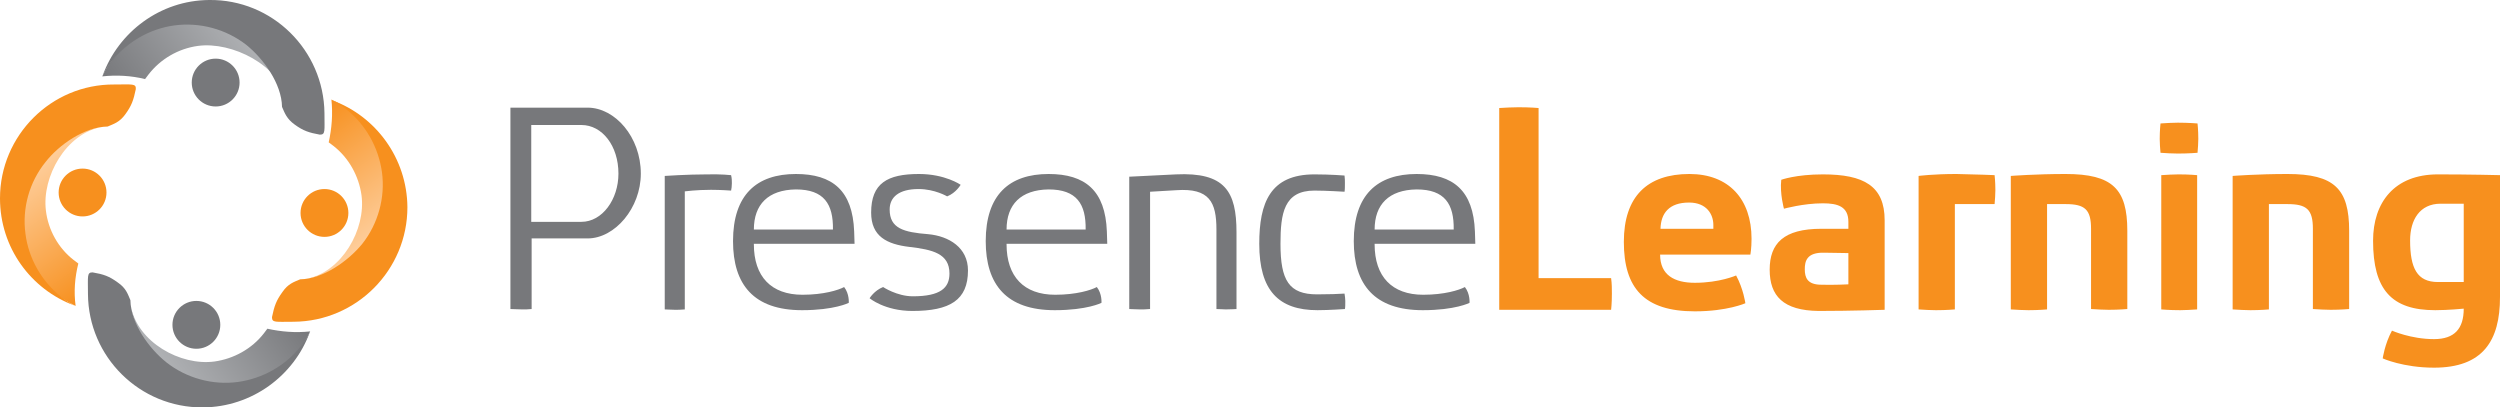 <?xml version="1.0" encoding="UTF-8"?> <svg xmlns="http://www.w3.org/2000/svg" version="1.1" x="0" y="0" viewBox="0 0 648 105.6" xml:space="preserve"><style type="text/css">.st0{fill:#77787b}.st1{opacity:.57;fill:#6b98d0}.st2{fill:url(#SVGID_1_)}.st3{fill:#f7901e}.st4{fill:url(#SVGID_2_)}.st5{fill:url(#SVGID_3_)}.st6{fill:url(#SVGID_4_)}</style><g id="Capa_6"><path class="st0" d="M132.3 27.9h20c7.1 0 13.8 7.6 13.8 17.1 0 8.9-6.7 16.8-13.8 16.8h-14.5v18.3c-.8.1-1.7.1-2.4.1-1.2 0-2.3-.1-3.1-.1V27.9zm28 17.1c0-7.2-4.2-12.6-9.6-12.6h-13v25.1h13c5.4 0 9.6-5.8 9.6-12.5zM189.5 45.4c.2.8.2 1.5.2 2.1 0 .8-.1 1.4-.2 1.9 0 0-2.7-.2-5.2-.2-3.8 0-6.8.4-6.8.4v30.6c-1.1.1-1.7.1-2.5.1-1 0-2.1-.1-2.7-.1V45.6s5.9-.4 10.9-.4c3.7-.1 6.3.2 6.3.2zM195.4 63.3c0 8.4 4.5 13.1 12.6 13.1 5.5 0 9.3-1.2 10.8-2 1.4 1.8 1.2 4.1 1.2 4.1s-3.7 1.9-12.1 1.9c-12.5 0-17.9-6.6-17.9-17.9 0-12 6.1-17.4 16.3-17.4 9.5 0 14.7 4.3 15.1 14.9l.1 3.2h-26.1zm0-3.8h20.5c.1-6.6-2.3-10.4-9.6-10.4-7.2.1-10.9 3.9-10.9 10.4zM249 47.9s-1.2 2.1-3.5 3c0 0-3.2-1.9-7.4-1.9-5.1 0-7.5 2.1-7.5 5.3 0 4.9 3.6 5.9 10 6.4 5.4.5 10.3 3.5 10.3 9.4 0 7.7-4.7 10.5-14.4 10.5-7.2 0-11.1-3.3-11.1-3.3s1.2-2 3.5-2.9c0 0 3.6 2.4 7.7 2.4 7.2 0 9.5-2.2 9.5-5.9 0-5.2-4.4-6.2-10.4-6.9-5.8-.7-9.9-2.7-9.9-8.9 0-7.6 4.2-10 12.4-10 6.8 0 10.8 2.8 10.8 2.8zM260.9 63.3c0 8.4 4.5 13.1 12.6 13.1 5.5 0 9.3-1.2 10.8-2 1.4 1.8 1.2 4.1 1.2 4.1s-3.7 1.9-12.1 1.9c-12.5 0-17.9-6.6-17.9-17.9 0-12 6.1-17.4 16.3-17.4 9.5 0 14.7 4.3 15.1 14.9l.1 3.2h-26.1zm0-3.8h20.5c.1-6.6-2.3-10.4-9.6-10.4-7.2.1-10.9 3.9-10.9 10.4zM298 80.1c-1 .1-1.7.1-2.5.1-1.1 0-2.2-.1-2.8-.1V45.8l12.1-.6c12.7-.6 15.7 4.4 15.7 15v19.9s-1.5.1-2.8.1c-.6 0-1.6-.1-2.4-.1V59.5c0-7.1-1.8-10.8-10.4-10.2l-6.8.4v30.4zM348.5 76.1c.1.7.2 1.3.2 1.9 0 .8 0 1.7-.1 2.1 0 0-4.1.3-7.1.3-10.1 0-15.1-5.1-15.1-17.2 0-10.6 2.8-18 14.3-18 4.2 0 7.8.3 7.8.3.1.7.1 1.4.1 2 0 .8 0 1.7-.1 2.2 0 0-4.7-.3-7.8-.3-7.9 0-8.8 5.9-8.8 13.8 0 9.5 2.2 13.1 9.5 13.1 3 0 5.7-.1 7.1-.2zM356.3 63.3c0 8.4 4.5 13.1 12.6 13.1 5.5 0 9.3-1.2 10.8-2 1.4 1.8 1.2 4.1 1.2 4.1s-3.7 1.9-12.1 1.9c-12.5 0-17.9-6.6-17.9-17.9 0-12 6.1-17.4 16.3-17.4 9.5 0 14.7 4.3 15.1 14.9l.1 3.2h-26.1zm0-3.8h20.5c.1-6.6-2.3-10.4-9.6-10.4-7.2.1-10.9 3.9-10.9 10.4z"></path><g><linearGradient id="SVGID_1_" gradientUnits="userSpaceOnUse" x1="10.276" y1="40.889" x2="31.377" y2="71.024"><stop offset="0" stop-color="#fecf9e"></stop><stop offset="1" stop-color="#f7901e"></stop></linearGradient><path class="st2" d="M20.3 68.3l-1.2-.9c-4-3.1-6.6-7.8-7.2-12.8-1.1-8.8 5.2-20 14.5-21.7-11.9 1.7-21 11.9-21 24.2 0 9.8 5.8 18.3 14.2 22.2-.5-3.7-.2-7.4.7-11z"></path><path class="st3" d="M27.9 32.8c1.6-.7 3.1-1.1 4.6-3.2 1.6-2.2 2.1-3.6 2.7-6.5.1-1.5-.9-1.2-5.6-1.2C13.3 21.8 0 35.1 0 51.4 0 64.2 8 75 19.3 79.2c-1.2-.6-2.4-1.4-3.5-2.3-5-4-8.4-9.9-9.2-16.3-.9-6.6 1-13.4 5.2-18.6 3.5-4.5 10.1-9.1 16.1-9.2z"></path><circle class="st3" cx="21.4" cy="49.9" r="6.2"></circle><linearGradient id="SVGID_2_" gradientUnits="userSpaceOnUse" x1="253.923" y1="236.588" x2="275.024" y2="266.724" gradientTransform="rotate(180 174.823 150.211)"><stop offset="0" stop-color="#fecf9e"></stop><stop offset="1" stop-color="#f7901e"></stop></linearGradient><path class="st4" d="M85.2 36.9l1.2.9c4 3.1 6.6 7.8 7.3 12.8 1.2 8.8-5.1 20-14.4 21.7 11.9-1.7 21-12 20.9-24.3 0-9.8-5.9-18.3-14.3-22.2.4 3.7.1 7.5-.7 11.1z"></path><path class="st3" d="M77.8 72.4c-1.6.7-3.1 1.1-4.6 3.3-1.6 2.2-2.1 3.6-2.7 6.5 0 1.5.9 1.2 5.6 1.2 16.3-.1 29.5-13.4 29.5-29.7-.1-12.7-8.2-23.6-19.5-27.7 1.2.6 2.4 1.4 3.6 2.3 5.1 4 8.4 9.9 9.3 16.3.9 6.6-1 13.4-5.1 18.6-3.6 4.4-10.1 9.1-16.1 9.2z"></path><circle class="st3" cx="84.1" cy="55.2" r="6.2"></circle><linearGradient id="SVGID_3_" gradientUnits="userSpaceOnUse" x1="220.765" y1="7.532" x2="241.865" y2="37.666" gradientTransform="rotate(-90.298 175.05 140.368)"><stop offset="0" stop-color="#b1b3b6"></stop><stop offset="1" stop-color="#77787b"></stop></linearGradient><path class="st5" d="M69.3 85.2l-.9 1.2c-3.1 4-7.8 6.6-12.8 7.3-8.8 1.2-20-5-21.7-14.4 1.7 11.9 12 21 24.4 20.9 9.8-.1 18.3-5.9 22.1-14.3-3.8.4-7.5.1-11.1-.7z"></path><path class="st0" d="M33.8 77.8c-.7-1.6-1.1-3.1-3.3-4.6-2.2-1.6-3.6-2.1-6.5-2.6-1.5 0-1.2.9-1.2 5.6.1 16.3 13.4 29.5 29.8 29.4 12.7-.1 23.6-8.2 27.7-19.5-.6 1.2-1.4 2.4-2.3 3.6-4 5.1-9.9 8.4-16.3 9.3-6.6.9-13.4-1-18.6-5.1-4.5-3.6-9.2-10.1-9.3-16.1z"></path><circle class="st0" cx="50.9" cy="84.2" r="6.2"></circle><linearGradient id="SVGID_4_" gradientUnits="userSpaceOnUse" x1="42.422" y1="267.683" x2="64.121" y2="298.673" gradientTransform="matrix(.01 1 -1 .01 333.271 -35.045)"><stop offset="0" stop-color="#b1b3b6"></stop><stop offset="1" stop-color="#77787b"></stop></linearGradient><path class="st6" d="M37.6 20.5l.9-1.2c3.1-4 7.7-6.7 12.8-7.4 8.8-1.2 21.3 5 23.1 14.3C72.5 14.3 62.2 5.3 49.9 5.4c-9.8.1-19.6 6-23.4 14.4 3.7-.4 7.5-.2 11.1.7z"></path><path class="st0" d="M73.1 27.7c.7 1.6 1.2 3.1 3.3 4.6 2.2 1.6 3.7 2.1 6.5 2.6 1.5 0 1.2-.9 1.2-5.6C83.9 13 70.6-.2 54.2 0 41.5.1 30.7 8.3 26.6 19.6c.6-1.2 1.4-2.4 2.3-3.6 4-5.1 9.8-8.5 16.2-9.4 6.6-.9 13.4.9 18.7 5 4.5 3.6 9.2 10.1 9.3 16.1z"></path><circle class="st0" cx="55.9" cy="21.4" r="6.2"></circle></g><g><path class="st3" d="M398.8 72.1h18.8c.2 1.4.2 2.8.2 4 0 2.6-.2 4.2-.2 4.2h-29V28c1.7-.1 3.4-.2 5-.2 3.1 0 5.2.2 5.2.2v44.1zM430.3 66c0 5.3 3.7 7.3 9 7.3 6.4 0 10.7-1.9 10.7-1.9 1.9 3.5 2.4 7.2 2.4 7.2s-4.7 2.1-13.1 2.1c-13.1 0-18.4-6-18.4-18 0-11.8 6.1-17.6 17-17.6 10.2 0 16.1 6.5 16.1 16.8 0 2.5-.3 4.1-.3 4.1h-23.4zm.1-6.7h13.7v-1c0-2.7-1.7-5.8-6.3-5.8-5.2 0-7.3 2.8-7.4 6.8zM458.7 69.9c0-6.8 3.6-10.6 13.4-10.6h7v-1.8c0-4-2.8-4.8-6.6-4.8-5.1 0-10.1 1.4-10.1 1.4s-1.1-3.9-.7-7.5c0 0 3.8-1.4 10.8-1.4 10.6 0 16 3 16 11.9v23.2s-8.7.3-17.1.3c-9.2-.1-12.7-3.9-12.7-10.7zm20.4 3.8v-8.1l-6.3-.1c-4.5-.1-5 2.2-5 4.3 0 2.2.7 4 4.3 4 3.1.1 7-.1 7-.1zM517 45.4s.2 1.7.2 3.9c0 1.1-.1 2.4-.2 3.6h-10.3v27.3s-2.1.2-4.9.2c-1.4 0-3-.1-4.5-.2V45.6s3.8-.5 9.8-.5c5.5.1 9.9.3 9.9.3zM530.6 52.9v27.3s-2.1.2-4.8.2c-1.4 0-3-.1-4.6-.2V45.6s6.5-.5 14.2-.5c12.2 0 16 3.9 16 14.7v20.3s-2.1.2-4.8.2c-1.4 0-3-.1-4.6-.2V59.3c0-5-1.6-6.4-6.6-6.4h-4.8zM559.8 36c0-2.2.2-4 .2-4 1.5-.1 3.1-.2 4.5-.2 2.8 0 5.1.2 5.1.2s.2 1.7.2 4c0 1.1-.1 2.4-.2 3.6 0 0-2.2.2-5.1.2-1.5 0-3-.1-4.5-.2-.1-1.2-.2-2.4-.2-3.6zm9.7 44.2c-1.5.1-3.1.2-4.4.2-2.8 0-4.9-.2-4.9-.2V45.4c1.6-.1 3.1-.2 4.5-.2 2.8 0 4.8.2 4.8.2v34.8zM588.1 52.9v27.3s-2.1.2-4.8.2c-1.4 0-3-.1-4.6-.2V45.6s6.5-.5 14.2-.5c12.2 0 16 3.9 16 14.7v20.3s-2.1.2-4.8.2c-1.4 0-3-.1-4.6-.2V59.3c0-5-1.6-6.4-6.6-6.4h-4.8zM631.2 80.4c-11.3 0-16.1-5.3-16.1-18 0-9.9 5.5-17.2 16.8-17.2 8.3 0 16.1.2 16.1.2V77c0 11.3-4.4 18.3-17.1 18.3-8 0-13.3-2.4-13.3-2.4s.5-3.7 2.4-7.2c0 0 4.9 2.2 10.9 2.2 5.3 0 7.7-2.7 7.7-7.9 0 0-4 .4-7.4.4zm7.4-7.3V52.8h-6c-5.4 0-7.9 4.2-7.9 9.5 0 7.2 1.8 10.8 7.2 10.8h6.7z"></path></g></g></svg> 